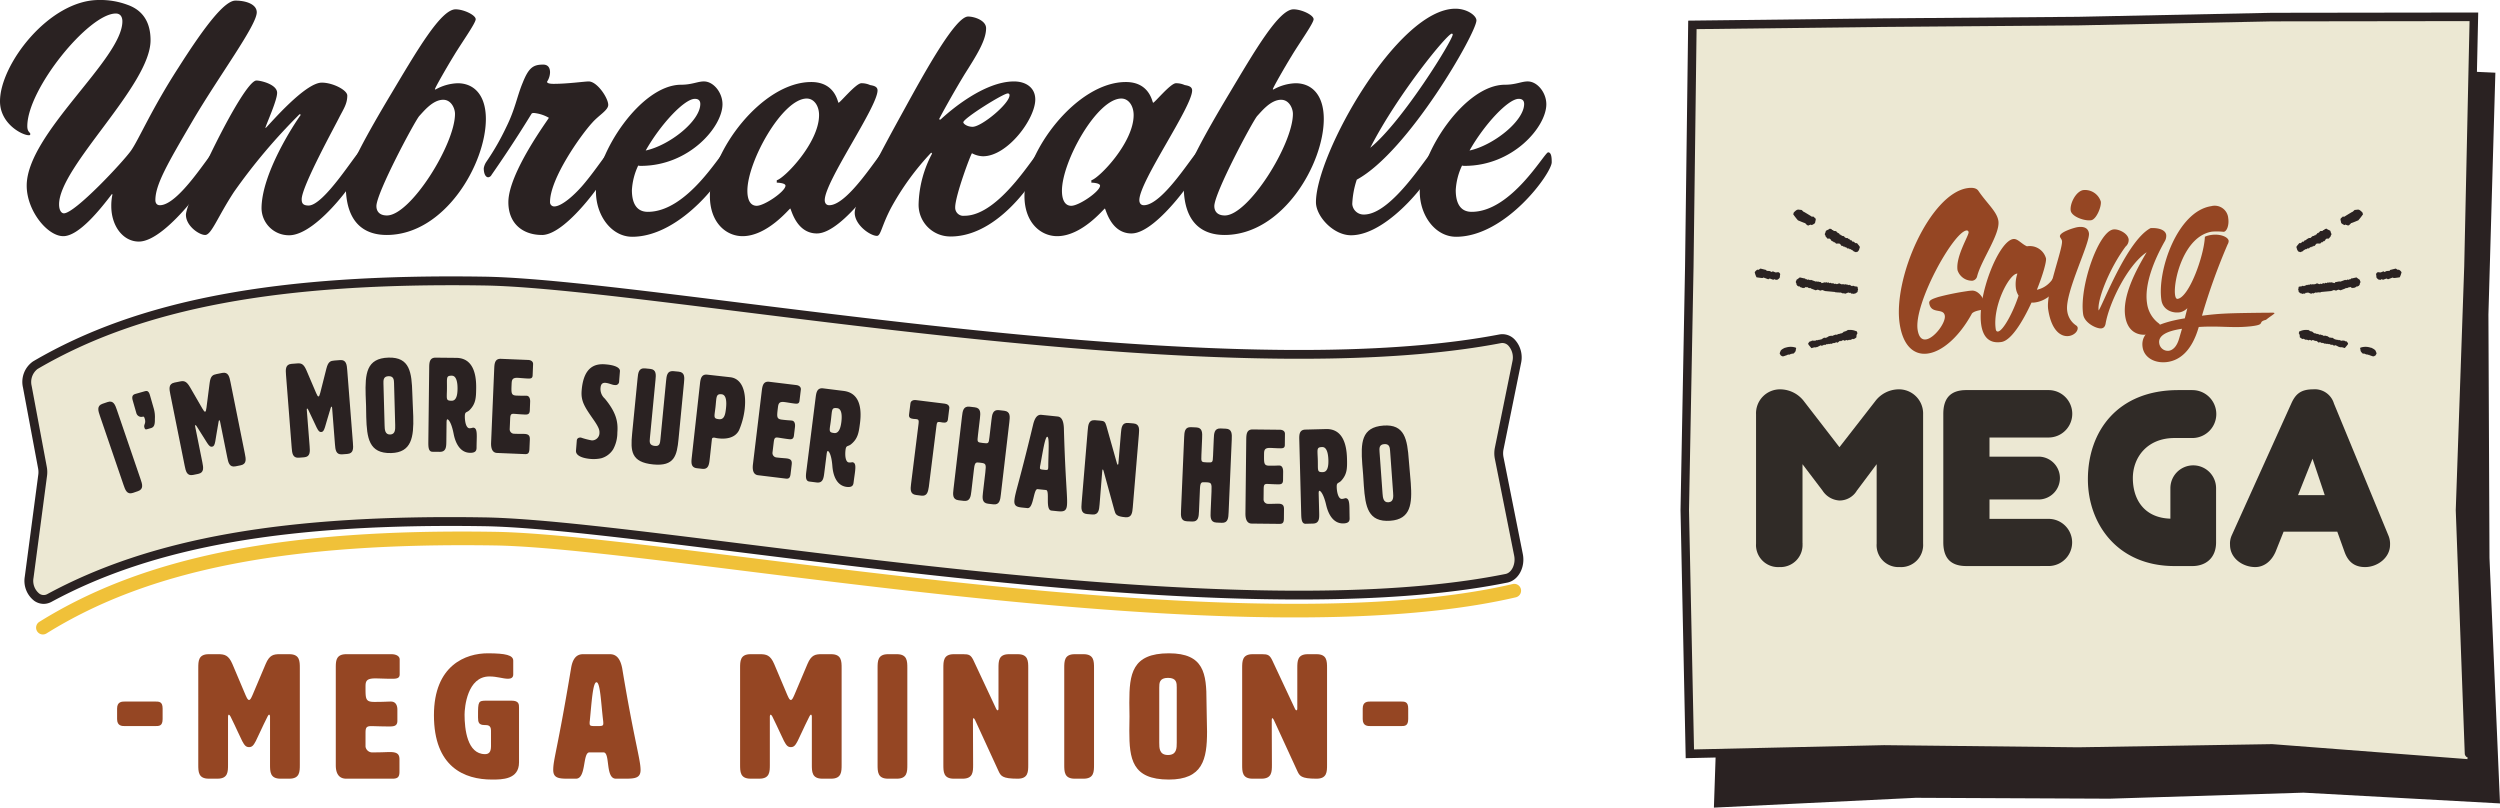 <svg xmlns="http://www.w3.org/2000/svg" xmlns:xlink="http://www.w3.org/1999/xlink" width="616.249" height="199.082"><defs><clipPath id="clip-path"><rect id="長方形_40" data-name="長方形 40" width="202.001" height="195.999" transform="translate(0 0.001)" fill="none"/></clipPath><clipPath id="clip-path-2"><rect id="長方形_41" data-name="長方形 41" width="382.496" height="192.162" transform="translate(0 0.001)" fill="none"/></clipPath></defs><g id="グループ_230" data-name="グループ 230" transform="translate(-1833.752 -558.919)"><g id="ベクトルスマートオブジェクト" transform="translate(2248 562)"><path id="パス_10697" data-name="パス 10697" d="M9.873,14.2l2.269,60.226-1.828,60.023L8.227,196l49.737-2.422,47.8.215,47.8-1.483L202,194.961l-2.59-60.5-.262-60.043,1.712-59.58-47.272-2.166L105.761,14.5,57.932,12.528Z" fill="#2a2222"/><path id="パス_10698" data-name="パス 10698" d="M145.822,1.125,98,2.116,50.191,2.5,2.926,3.049l-.76,59.577L1.047,122.649l1.258,60.082,47.89-1.077,47.817.525,47.846-.777,47.768,3.672.733-2.409-2.218-60.025,2.083-60.006,1.339-61.575Z" fill="#ece8d3"/><g id="グループ_114" data-name="グループ 114"><g id="グループ_113" data-name="グループ 113" clip-path="url(#clip-path)"><path id="パス_10699" data-name="パス 10699" d="M193.624,186.13l-.081,0-47.765-3.672-47.746.782-47.849-.527-48.906,1.1L0,122.673,1.116,62.608l.778-60.6,48.285-.565L97.991,1.06,145.8.072,196.632,0l-1.359,62.655-2.088,60.023,2.22,59.949a1.049,1.049,0,0,1-1.006,1.094,1.1,1.1,0,0,1-1.084-1.015l-2.22-60.028L193.183,62.6l1.312-60.478-48.675.067-47.8.988L50.2,3.556,3.959,4.1,3.211,62.64,2.092,122.67l1.236,58.983L50.172,180.6l47.853.527,47.817-.78,47.863,3.674a1.057,1.057,0,0,1-.081,2.11" fill="#2a2222"/><path id="パス_10700" data-name="パス 10700" d="M34.786,118.008l-4.447-5.863v18.773a5.716,5.716,0,0,1-5.934,6.051,5.711,5.711,0,0,1-6.057-6.051V99.047a6.178,6.178,0,0,1,6.3-6.425,7.707,7.707,0,0,1,6,3.055l8.527,11.04,8.59-11.04A7.588,7.588,0,0,1,53.7,92.622a6.226,6.226,0,0,1,6.366,6.425v31.871a5.711,5.711,0,0,1-6.057,6.051,5.647,5.647,0,0,1-5.931-6.051V112.145l-4.388,5.863a5.254,5.254,0,0,1-4.511,2.555,5.6,5.6,0,0,1-4.388-2.555" fill="#302b27"/><path id="パス_10701" data-name="パス 10701" d="M34.786,118.008l-4.447-5.863v18.773a5.716,5.716,0,0,1-5.934,6.051,5.711,5.711,0,0,1-6.057-6.051V99.047a6.178,6.178,0,0,1,6.3-6.425,7.707,7.707,0,0,1,6,3.055l8.527,11.04,8.59-11.04A7.588,7.588,0,0,1,53.7,92.622a6.226,6.226,0,0,1,6.366,6.425v31.871a5.711,5.711,0,0,1-6.057,6.051,5.647,5.647,0,0,1-5.931-6.051V112.145l-4.388,5.863a5.254,5.254,0,0,1-4.511,2.555A5.6,5.6,0,0,1,34.786,118.008Z" fill="none" stroke="#ece8d3" stroke-miterlimit="10" stroke-width="0.537"/><path id="パス_10702" data-name="パス 10702" d="M70.438,136.719c-3.954,0-5.931-2.06-5.931-6.113V98.921c0-4.053,1.977-6.113,5.931-6.113H90.83a6.114,6.114,0,0,1,0,12.226h-14.4v4.177H88.419a5.553,5.553,0,0,1,0,11.1H76.431v4.241h14.4a6.082,6.082,0,0,1,0,12.162Z" fill="#302b27"/><path id="パス_10703" data-name="パス 10703" d="M70.438,136.719c-3.954,0-5.931-2.06-5.931-6.113V98.921c0-4.053,1.977-6.113,5.931-6.113H90.83a6.114,6.114,0,0,1,0,12.226h-14.4v4.177H88.419a5.553,5.553,0,0,1,0,11.1H76.431v4.241h14.4a6.082,6.082,0,0,1,0,12.162Z" fill="none" stroke="#ece8d3" stroke-miterlimit="10" stroke-width="0.537"/><path id="パス_10704" data-name="パス 10704" d="M132.284,130.608c0,3.991-2.657,6.113-6.12,6.113H121.78c-14.4,0-21.631-10.728-21.631-21.645,0-12.038,7.479-22.267,22.556-22.267h3.459a6.175,6.175,0,0,1,0,12.35H121.78c-6.675,0-10.013,4.739-10.013,9.6,0,5.053,2.6,9.419,8.716,9.731V117.26a5.9,5.9,0,1,1,11.8,0Z" fill="#302b27"/><path id="パス_10705" data-name="パス 10705" d="M132.284,130.608c0,3.991-2.657,6.113-6.12,6.113H121.78c-14.4,0-21.631-10.728-21.631-21.645,0-12.038,7.479-22.267,22.556-22.267h3.459a6.175,6.175,0,0,1,0,12.35H121.78c-6.675,0-10.013,4.739-10.013,9.6,0,5.053,2.6,9.419,8.716,9.731V117.26a5.9,5.9,0,1,1,11.8,0Z" fill="none" stroke="#ece8d3" stroke-miterlimit="10" stroke-width="0.537"/><path id="パス_10706" data-name="パス 10706" d="M161.7,128.239H148.842l-1.916,4.8c-1.173,2.684-3.213,3.932-5.252,3.932-3.213,0-6.488-2.246-6.488-5.739a5.166,5.166,0,0,1,.432-2.431l14.708-32.562c.989-2.181,2.286-3.617,5.561-3.617a5.192,5.192,0,0,1,5.436,3.679l13.413,32.5a5.515,5.515,0,0,1,.429,2.431c0,3.305-3.211,5.739-6.424,5.739-2.657,0-4.388-1.312-5.316-3.932Zm-9.084-9.545h5.809l-2.659-7.921Z" fill="#302b27"/><path id="パス_10707" data-name="パス 10707" d="M161.7,128.239H148.842l-1.916,4.8c-1.173,2.684-3.213,3.932-5.252,3.932-3.213,0-6.488-2.246-6.488-5.739a5.166,5.166,0,0,1,.432-2.431l14.708-32.562c.989-2.181,2.286-3.617,5.561-3.617a5.192,5.192,0,0,1,5.436,3.679l13.413,32.5a5.515,5.515,0,0,1,.429,2.431c0,3.305-3.211,5.739-6.424,5.739-2.657,0-4.388-1.312-5.316-3.932Zm-9.084-9.545h5.809l-2.659-7.921Z" fill="none" stroke="#ece8d3" stroke-miterlimit="10" stroke-width="0.537"/><path id="パス_10708" data-name="パス 10708" d="M43.3,78.561a3.627,3.627,0,0,0-1.867-.3l-.078,0-.02-.05-.679.409-.034-.092-.339.2-.027-.079c-.02.02-.039.045-.056.064a1.085,1.085,0,0,1-.513.376l-.088.02-.027-.064-.346.208-.032-.1L39,79.286l-.078-.072-.432.265-.042-.1-.081.052-.105-.057-.28.176-.032-.106-.5.3-.039-.1-.179.111-.042-.124c-.145.05-.459.163-.459.163l-.027-.079-.765.47-.032-.1-.287.181-.162-.149-.876.535-.044-.092-.262.161-.034-.1-.206.129-.069-.084-.285.171-.029-.119-.579.238-.15-.129-.093.054-.123.084-.037-.109-.093.064-.091-.072-.439.267L32,81.009a1.18,1.18,0,0,0-.41.389c-.044.062-.091.121-.137.176l.088.235-.037.02.763.909.783-.225.025.067.1-.064.086.069c.042-.027.235-.141.235-.141l.069.089,1.016-.51.152.146.206-.126.039.094.422-.258.039.1.172-.106.034.1.422-.26.037.1.182-.111.029.1c.044-.03.253-.149.253-.149l.032.094.152-.094.049.094.258-.161.042.119.633-.265.027.079.172-.1.032.092.419-.253.037.1.123-.077s.125.1.155.131l.552-.461.078.089.186-.124.034.111.444-.27.022.1.194-.116.277.188.385-.235.042.094c.02-.012.13-.069.13-.069s.12.106.152.139l.289-.183.042.1.258-.154.039.111.711-.312.047.114a1.71,1.71,0,0,0,.8-.505,1.236,1.236,0,0,1,.243-.956l-.194-.517Z" fill="#2a2222" fill-rule="evenodd"/><path id="パス_10709" data-name="パス 10709" d="M28.364,82.6a3.885,3.885,0,0,0-2.441.015l-.047.02-.047-.025c-.1.037-1.15.478-1.195.919a1.114,1.114,0,0,0-.147.391c-.015.054-.022.109-.044.176l.329.517.11,0a.547.547,0,0,0,.132.094c.2.111.4.037.665-.057.088-.032.179-.067.28-.1l.081-.025.027.042.221-.215.056.084.083-.079.1.042.125-.126.186.1.186-.171.056.074.123-.119.074.064.186-.168.128.077.029-.017c.069-.057.115-.054.223-.022.522-.5.535-.617.569-.864a2.689,2.689,0,0,1,.1-.51.515.515,0,0,0-.152-.116" fill="#2a2222" fill-rule="evenodd"/><path id="パス_10710" data-name="パス 10710" d="M43.624,67.636l-.059-.03a.972.972,0,0,0-.37-.077,1.975,1.975,0,0,1-.312-.047c-.029-.017-.206-.111-.255-.141l-.184.121-.155-.134-.147.1-.093-.05-.159-.173-.105.025-.226-.131-.174.119-.184-.146c-.056-.02-.071,0-.076,0l-.061.057-.105-.03a.559.559,0,0,1-.142-.136l-.312.084-.027-.062-.123.087-.164-.129-.164.109-.167-.129-.15.1-.591-.267-.581.218-.267-.116-.052-.03c-.034.025-.159.109-.159.109l-.532-.24-.164.119-.415-.21c-.039.025-.164.124-.164.124l-.351-.213-.132.069-.042.012-.115,0-.228-.131-.211.141-.059-.114-.307.072-.535.146-.25-.28-.169,0-.346-.057-.15-.106-.167.119-.164-.136-.081.057-.118.025-1.224-.446-.115.077-.118.012-.351-.178-.123.084h-.1l-.343-.173-.076.074-.13-.109-.054-.121-.262-.015L29.4,65.3c-.235.191-.525.4-.824.6l0,.089-.179.446.2.448-.066.04.26.431a.5.5,0,0,1,.123.052l.194.116.118.015.189-.017.086.2.265.012a2.323,2.323,0,0,1,.211.193l.088-.059.128,0,.105.082.029-.025.1-.072.1.054.383-.267.167.134.132-.094.108.04.152.168.1-.025a.787.787,0,0,1,.125.054c.078.042.1.05.253,0l.093-.035.074.166.022-.015,1.2.451.179-.072.329-.087a3.171,3.171,0,0,1,.483.193l.128.057.037-.035.469-.126.67.25,2.517.235.061.106.172-.03.052-.015.081.025.1.082.211-.146.054.129-.088.025.339-.089.147.114.1-.069.1-.01c.2.087.407.171.608.26l.167-.114.307.171.866-.342.047.094a.362.362,0,0,0,.319-.007l.071-.025.049.062a.635.635,0,0,0,.164.151.493.493,0,0,0,.277.032,2.213,2.213,0,0,1,.226,0l.034,0,.125.1.289-.2.042.092.569-.4.034-.361.105-.176-.135-.582.064-.042-.054-.116Z" fill="#2a2222" fill-rule="evenodd"/><path id="パス_10711" data-name="パス 10711" d="M37.74,53.843l-.1-.181-.26-.057s-.044-.094-.054-.111l0,0-.135-.057-.047-.087-.071.025-.245-.114a2.456,2.456,0,0,1-.591.344,2.292,2.292,0,0,0-.417.233,2.891,2.891,0,0,1-.282.8l.218.411L35.7,55.1l.527.644.508-.007.059.007.059.109.01-.007.135.074.179.332.137.054.056.106.184-.035s.194.208.27.295l.211-.04.307.347a5.709,5.709,0,0,1,.836-.012l.029.015a.958.958,0,0,1,.312.317,1.23,1.23,0,0,0,.24.27l.145-.047.071-.012s.081.144.1.183l.334,0s.078.146.1.176l.312-.012.27.295.478.02.091.166.039.007.294,0,.091.166.13-.022.108.054c.029.05.056.1.086.151l.076-.054.1.166,0,0,.142.069.037.072.071-.017.427.168.071-.042a.347.347,0,0,1,.275-.052,1.373,1.373,0,0,0,.491-.81,4,4,0,0,1,.123-.384,3.594,3.594,0,0,0-.429-.594c-.1-.119-.2-.238-.3-.384a.478.478,0,0,1-.41-.01.8.8,0,0,1-.194-.161,1,1,0,0,0-.245-.2l-.034.022-.174.035s-.248-.3-.316-.391l-.174.035-.086-.062a.569.569,0,0,1-.034-.067l-.145-.054-.1-.2-.179.035-.26-.24-.086.025-.368-.015-.11-.208-.081.064-.1-.186,0,0-.132-.052-.054-.1a2.067,2.067,0,0,0-.277-.01h-.061l-.091-.163-.189.037-.228-.258-.044.047-.13-.094-.152-.287-.206.04-.078-.154-.123-.02-.282-.349Z" fill="#2a2222" fill-rule="evenodd"/><path id="パス_10712" data-name="パス 10712" d="M24.251,64.061a.654.654,0,0,0-.419-.022,1.905,1.905,0,0,1-.454.02l-.64-.265-.25.176-.056-.027c-.157-.079-.321-.151-.483-.22l-.741-.054-.086-.2-1.386-.342a.479.479,0,0,0-.218.119.988.988,0,0,1-.348.188l-.083.022-.047-.1a1.579,1.579,0,0,0-.748.676,5.113,5.113,0,0,0,.444,1.243s1.065.163,1.3.168c.081,0,.164,0,.243,0l.029-.042.052-.037.123-.027,1.158.431a1.43,1.43,0,0,1,.368-.193l.866.317.017-.035.326-.119.329.2c0-.01.029-.022.069-.042a.34.34,0,0,1,.272-.025c.594-.4.6-.532.608-.8a2.362,2.362,0,0,1,.083-.569.906.906,0,0,0-.326-.436" fill="#2a2222" fill-rule="evenodd"/><path id="パス_10713" data-name="パス 10713" d="M29.858,48.673c-.272-.025-.537-.052-.8-.087L29,48.579l-.012-.025-.056.047c-.3-.007-.7.386-.937.619l-.081.077a1.884,1.884,0,0,1-.14.431,16.246,16.246,0,0,0,1.214,1.552l.022-.025s1.462.629,1.653.646l.064.007.029.062c.017.025.137.141.218.218s.157.158.213.218a.583.583,0,0,1,.186.072,1.05,1.05,0,0,1,.093.057.871.871,0,0,0,.093-.05.769.769,0,0,1,.221-.1l.083-.022.025.05.155-.126.105.01.169.111a2.419,2.419,0,0,0,.834-.508l.132-.614.066-.238c-.015-.042-.027-.077-.039-.116a.821.821,0,0,0-.174-.349l-.027.025-.145-.059-.113-.21-.581-.037-.032-.062c-.078-.059-1.467-.909-1.859-1.122l-.01,0-.022.025Z" fill="#2a2222" fill-rule="evenodd"/><path id="パス_10714" data-name="パス 10714" d="M152.715,78.561a3.627,3.627,0,0,1,1.867-.3l.078,0,.02-.05.679.409.034-.092.339.2.027-.079c.02.02.039.045.056.064a1.085,1.085,0,0,0,.513.376l.088.02.027-.064.346.208.032-.1.194.121.078-.072.432.265.042-.1.081.052.105-.057.28.176.032-.106.5.3.039-.1.179.111.042-.124c.145.05.459.163.459.163l.027-.079.765.47.032-.1.287.181.162-.149.876.535.044-.092.262.161.034-.1.206.129.069-.084.285.171.029-.119.579.238.15-.129.093.054.123.084.037-.109.093.064.091-.072.439.267.047-.119a1.18,1.18,0,0,1,.41.389c.044.062.091.121.137.176l-.088.235.037.02-.763.909-.783-.225-.025.067-.1-.064-.086.069c-.042-.027-.235-.141-.235-.141l-.069.089-1.016-.51-.152.146-.206-.126-.039.094-.422-.258-.039.1-.172-.106-.034.1-.422-.26-.037.1-.182-.111-.029.1c-.044-.03-.253-.149-.253-.149l-.032.094-.152-.094-.049.094-.258-.161-.042.119-.633-.265-.027.079-.172-.1-.032.092-.419-.253-.037.1-.123-.077s-.125.1-.155.131l-.552-.461-.078.089-.186-.124-.034.111-.444-.27-.022.1-.194-.116-.277.188-.385-.235-.042.094c-.02-.012-.13-.069-.13-.069s-.12.106-.152.139l-.289-.183-.042.1-.258-.154-.039.111-.711-.312-.047.114a1.71,1.71,0,0,1-.8-.505,1.236,1.236,0,0,0-.243-.956l.194-.517Z" fill="#2a2222" fill-rule="evenodd"/><path id="パス_10715" data-name="パス 10715" d="M167.656,82.6a3.877,3.877,0,0,1,2.438.015l.049.02.047-.025c.1.037,1.148.478,1.192.919a1.136,1.136,0,0,1,.15.391c.012.054.022.109.042.176l-.329.517-.11,0a.536.536,0,0,1-.13.094c-.206.111-.407.037-.665-.057-.088-.032-.182-.067-.282-.1l-.081-.025-.025.042-.223-.215-.054.084-.083-.079-.1.042-.125-.126-.186.1L169,84.2l-.056.074-.125-.119-.074.064-.184-.168-.128.077-.032-.017c-.069-.057-.115-.054-.221-.022-.522-.5-.537-.617-.569-.864a2.548,2.548,0,0,0-.105-.51.564.564,0,0,1,.155-.116" fill="#2a2222" fill-rule="evenodd"/><path id="パス_10716" data-name="パス 10716" d="M152.394,67.636l.059-.03a.972.972,0,0,1,.37-.077,1.976,1.976,0,0,0,.312-.047c.029-.017.206-.111.255-.141l.184.121.155-.134.147.1.093-.05.159-.173.105.025.226-.131.174.119.184-.146c.056-.02.071,0,.076,0l.061.057.105-.03a.559.559,0,0,0,.142-.136l.312.084.027-.062.123.087.164-.129.164.109.167-.129.15.1.591-.267.581.218.267-.116.052-.03c.034.025.159.109.159.109l.532-.24.164.119.415-.21c.039.025.164.124.164.124l.351-.213.132.069.042.012.115,0,.228-.131.211.141.059-.114.307.072.535.146.25-.28.169,0,.346-.057.15-.106.167.119.164-.136.081.057.118.025,1.224-.446.115.077.118.012.351-.178.123.084h.1l.343-.173.076.074.13-.109.054-.121.262-.015,1.067-.24c.235.191.525.4.824.6l0,.089.179.446-.2.448.066.04-.26.431a.5.5,0,0,0-.123.052l-.194.116-.118.015-.189-.017-.086.2-.265.012a2.32,2.32,0,0,0-.211.193l-.088-.059-.128,0-.105.082-.029-.025-.1-.072-.1.054-.383-.267-.167.134-.132-.094-.108.04-.152.168-.1-.025a.787.787,0,0,0-.125.054c-.078.042-.1.05-.253,0l-.093-.035-.074.166-.022-.015-1.2.451-.179-.072-.329-.087a3.171,3.171,0,0,0-.483.193l-.128.057-.037-.035-.469-.126-.67.25-2.517.235L157.81,69l-.172-.03-.052-.015-.081.025-.1.082-.211-.146-.054.129.088.025-.339-.089-.147.114-.1-.069-.1-.01c-.2.087-.407.171-.608.26l-.167-.114-.307.171-.866-.342-.047.094a.362.362,0,0,1-.319-.007l-.071-.025-.049.062a.635.635,0,0,1-.164.151.493.493,0,0,1-.277.032,2.213,2.213,0,0,0-.226,0l-.034,0-.125.1-.289-.2-.042.092-.569-.4-.034-.361-.105-.176.135-.582-.064-.042.054-.116Z" fill="#2a2222" fill-rule="evenodd"/><path id="パス_10717" data-name="パス 10717" d="M158.279,53.843l.1-.181.26-.057s.044-.094.054-.111l0,0,.135-.057.047-.087.071.025.245-.114a2.456,2.456,0,0,0,.591.344,2.291,2.291,0,0,1,.417.233,2.891,2.891,0,0,0,.282.8l-.218.411.056.042-.527.644-.508-.007-.059.007-.059.109-.01-.007-.135.074-.179.332-.137.054-.056.106-.184-.035s-.194.208-.27.295l-.211-.04-.307.347a5.709,5.709,0,0,0-.836-.012l-.029.015a.958.958,0,0,0-.312.317,1.23,1.23,0,0,1-.24.27l-.145-.047-.071-.012s-.081.144-.1.183l-.334,0s-.079.146-.1.176l-.312-.012-.27.295-.478.02-.091.166-.039.007-.294,0-.091.166-.13-.022-.108.054c-.029.05-.056.1-.086.151l-.076-.054-.1.166,0,0-.142.069-.037.072-.071-.017-.427.168-.071-.042a.347.347,0,0,0-.275-.052,1.373,1.373,0,0,1-.491-.81,4,4,0,0,0-.123-.384,3.594,3.594,0,0,1,.429-.594c.1-.119.2-.238.3-.384a.478.478,0,0,0,.41-.01.8.8,0,0,0,.194-.161,1,1,0,0,1,.245-.2l.034.022.174.035s.248-.3.316-.391l.174.035.086-.062a.568.568,0,0,0,.034-.067l.145-.054.1-.2.179.035.26-.24.086.025.368-.015.11-.208.081.064.1-.186,0,0,.132-.052.054-.1a2.067,2.067,0,0,1,.277-.01h.061l.091-.163.189.037.228-.258.044.047.13-.094.152-.287.206.04.078-.154.123-.02.282-.349Z" fill="#2a2222" fill-rule="evenodd"/><path id="パス_10718" data-name="パス 10718" d="M171.768,64.061a.654.654,0,0,1,.419-.022,1.905,1.905,0,0,0,.454.02l.64-.265.25.176.056-.027c.159-.079.321-.151.483-.22l.741-.054.086-.2,1.386-.342a.479.479,0,0,1,.218.119.988.988,0,0,0,.348.188l.083.022.047-.1a1.579,1.579,0,0,1,.748.676,5.113,5.113,0,0,1-.444,1.243s-1.065.163-1.3.168c-.081,0-.162,0-.243,0l-.029-.042-.051-.037-.123-.027-1.158.431a1.389,1.389,0,0,0-.368-.193l-.866.317-.017-.035-.326-.119-.329.2c0-.01-.029-.022-.069-.042a.34.34,0,0,0-.272-.025c-.594-.4-.6-.532-.608-.8a2.363,2.363,0,0,0-.083-.569.906.906,0,0,1,.326-.436" fill="#2a2222" fill-rule="evenodd"/><path id="パス_10719" data-name="パス 10719" d="M166.16,48.673c.272-.025.537-.052.8-.087l.054-.007.012-.025.056.047c.3-.007.7.386.937.619l.081.077a1.884,1.884,0,0,0,.14.431,16.25,16.25,0,0,1-1.214,1.552l-.022-.025s-1.462.629-1.653.646l-.064.007-.029.062c-.017.025-.137.141-.218.218s-.157.158-.213.218a.583.583,0,0,0-.186.072,1.051,1.051,0,0,0-.093.057.87.87,0,0,1-.093-.05.769.769,0,0,0-.221-.1l-.083-.022-.025.05-.155-.126-.105.01-.169.111a2.419,2.419,0,0,1-.834-.508l-.132-.614-.066-.238c.015-.042.027-.077.039-.116a.821.821,0,0,1,.174-.349l.027.025.145-.059.113-.21.581-.037.032-.062c.078-.059,1.467-.909,1.859-1.122l.01,0,.022.025Z" fill="#2a2222" fill-rule="evenodd"/><path id="パス_10720" data-name="パス 10720" d="M71.775,68.553c1.639-.1,3.01,1.85,3.228,3.3.11.723-.091,1.344-.706,1.439-2.387.369-2.529,1.03-2.529,1.03-3.142,5.707-7.249,9.2-10.732,9.731-3.339.515-6.167-1.708-7.011-7.294C52.316,65.438,61.532,44.709,70.689,43.3c.908-.139,2.171-.186,2.738.666,2.193,3.211,4.577,5.105,4.926,7.416.483,3.182-4.165,9.557-5.22,13.566a1.42,1.42,0,0,1-1.187,1.169,3.737,3.737,0,0,1-3.662-2.59c-.51-3.372,2.846-8.616,2.728-9.386a.46.46,0,0,0-.552-.409c-3.289.508-12.984,18.06-12.015,24.463.292,1.929,1.114,2.535,2.068,2.389,2.1-.324,4.889-4.15,4.634-5.836-.307-2.023-3.407-.262-3.837-3.1-.105-.721.768-1.052,2.257-1.53a64.048,64.048,0,0,1,7.055-1.431,9.834,9.834,0,0,1,1.155-.126" fill="#954623"/><path id="パス_10721" data-name="パス 10721" d="M85.4,57.634a4.134,4.134,0,0,1,4.69,2.974c.132.869-.79,4.11-2.245,7.735l.1-.015a6.256,6.256,0,0,0,4.106-3.192c1.173-1.9,2.892-4.439,3.341-5.346.113-.213.191-.319.334-.342.432-.067.859.8.859.8-.65,1.533-1.754,3.917-2.836,6.106-1.538,3.093-3.969,4.746-6.167,5.086a3.808,3.808,0,0,1-1.062.064c-2.205,4.774-5.026,9.344-7.413,9.713-3.054.47-4.541-1.317-4.98-4.207C73.051,69.882,78.379,56.4,82,55.841c1.1-.168,2.036,1.213,3.4,1.793M83.329,69.778a4.539,4.539,0,0,1-.657-1.77,8.028,8.028,0,0,1,.373-3.657l-.14.02c-2.051.317-6.037,8.176-5.2,13.714.066.431.285.592.574.55,1.288-.2,3.795-4.92,5.053-8.857" fill="#954623"/><path id="パス_10722" data-name="パス 10722" d="M94.032,56.306c-.066-.433-.459-.765-.51-1.1-.162-1.057,3.532-2.169,4.339-2.293,1.383-.213,2.6.089,2.814,1.491.356,2.357-6.017,14.764-5.355,19.149a5.038,5.038,0,0,0,2.208,3.6.852.852,0,0,1,.363.485c.137.911-.836,1.9-2.124,2.1-1.813.277-4.31-1.06-5.137-6.547-.628-4.14,3.677-15.052,3.4-16.881M99.31,43.77A4.088,4.088,0,0,1,103.6,46.6c.189,1.258-1.092,4.407-2.379,4.605-1.621.25-4.818-.881-5.043-2.377-.255-1.684,1.278-4.774,3.137-5.061" fill="#954623"/><path id="パス_10723" data-name="パス 10723" d="M118.2,77.068c.142.966-1.3,2.025-3.066,2.3-2.245.347-4.921-.572-5.514-4.472-.756-5.006,2.635-11.345,5.276-15.789-4.7,3.137-9.272,12.563-10.119,17.617-.137.713-.476,1.057-1,1.139-1.094.171-4.192-1.27-4.523-3.439-1-6.643,3.707-20.372,7.425-20.944,1.195-.186,3.552.876,3.783,2.417a2.124,2.124,0,0,1-.751,1.8c-4.092,5.551-7.038,13.2-6.65,15.75.913-1.072,6.918-17.176,12.795-20.293,1.737-.121,3.66.322,3.866,1.671a2.666,2.666,0,0,1-.427,1.691c-2.5,4.427-5.009,10.473-4.3,15.143a7.349,7.349,0,0,0,2.843,4.935.829.829,0,0,1,.366.483" fill="#954623"/><path id="パス_10724" data-name="パス 10724" d="M124.94,72.878a3.683,3.683,0,0,1-1.8,1.015c-2.1.324-4.258-.723-4.6-2.984-1.089-7.222,3.915-21.885,12.263-23.17a3.35,3.35,0,0,1,4.212,3c.24,1.587-.3,3.2-1.106,3.325a15.987,15.987,0,0,0-2.89-.047c-6.964,1.072-9.626,12.219-9.108,15.638.093.624.3.988.63.936,2.863-.441,6.532-10.709,6.714-15.321a6.028,6.028,0,0,1,1.545-.431c2.149-.332,4.165.438,4.32,1.451a1.717,1.717,0,0,1-.26.874,152.05,152.05,0,0,0-6.324,17.58c4.452-.589,6.888-.619,14.291-.725L145.17,74c.873-.037,1.222.007,1.239.106.029.188-.878.673-2.095,1.649-2.117.522-.182,1.065-2.9,1.483-.38.059-.856.131-1.44.171-4.089.384-7.251-.215-12.231.111-1.729,6.029-4.769,8.173-7.631,8.614-3,.463-5.8-.928-6.211-3.625-.6-3.952,3.628-6.029,10.4-7.118Zm-1.33,5.081-.189.03c-3.483.535-5.711,1.619-5.419,3.543a2.145,2.145,0,0,0,2.377,1.852c.949-.146,1.948-.99,2.524-3Z" fill="#954623"/></g></g></g><g id="ベクトルスマートオブジェクト-2" data-name="ベクトルスマートオブジェクト" transform="translate(1833.752 558.918)"><g id="グループ_116" data-name="グループ 116"><g id="グループ_115" data-name="グループ 115" clip-path="url(#clip-path-2)"><path id="パス_10725" data-name="パス 10725" d="M30.851,178.98c-.777,0-1.986,0-1.986-1.729v-2.594c0-1.727,1.209-1.727,1.986-1.727h7.376c.993,0,1.858,0,1.858,1.727v2.594c0,1.729-.865,1.729-1.858,1.729Z" fill="#954623"/><path id="パス_10726" data-name="パス 10726" d="M65.486,163.679c.95-2.247,1.943-2.421,3.5-2.421h2.327c2.594,0,2.594,1.729,2.594,3.459v23.772c0,1.729,0,3.459-2.594,3.459H69.154c-2.592,0-2.592-1.729-2.592-3.459V176.6c0-.258-.084-.431-.216-.431s-.26.173-.385.431c-3.063,6.1-3.154,7.565-4.573,7.565s-1.553-1.469-4.577-7.565c-.128-.258-.3-.431-.385-.431-.134,0-.219.173-.219.431v11.886c0,1.729,0,3.459-2.587,3.459H51.462c-2.587,0-2.587-1.729-2.587-3.459V164.717c0-1.729,0-3.459,2.587-3.459h2.286c1.6,0,2.594.217,3.537,2.421l3.238,7.652c.348.776.558,1.209.865,1.209s.517-.433.861-1.209Z" fill="#954623"/><path id="パス_10727" data-name="パス 10727" d="M90.1,184.038a1.672,1.672,0,0,0,1.811,1.426c2.462,0,3.279-.084,4.188-.084,1.811,0,2.371.518,2.371,1.814v3.025c0,1.3-.428,1.729-1.722,1.729H85.358c-2.587,0-2.587-2.592-2.587-3.456V164.717c0-1.729,0-3.456,2.587-3.456H96.494c1.075,0,2.027.431,2.027,1.3v3.673c0,1.038-.868,1.081-1.945,1.081-1.683,0-3.02-.087-4.1-.087-2.375,0-2.375.865-2.375,2.247,0,2.811,0,3.545,2.159,3.545,2.671,0,3.106-.087,4.1-.087,1.51,0,1.594,1.513,1.594,1.987v2.767c0,1.3-.9,1.383-1.984,1.383-2.2,0-3.58-.084-4.482-.084-1.385,0-1.385.6-1.385,2.03Z" fill="#954623"/><path id="パス_10728" data-name="パス 10728" d="M121.028,180.105c0-1.341-.777-1.383-1.594-1.383-1.426,0-1.6-.691-1.6-1.859v-.433c0-3.5.043-3.716,2.077-3.716h6.165c1.861,0,1.861.908,1.861,1.729v13.485c0,4.234-4.188,4.234-6.648,4.234-6.859,0-14.325-3.11-14.325-15.863,0-12.4,7.941-15.258,13.247-15.258,4.486,0,6.3.477,6.3,1.816v3.415c0,.778-.56,1.038-1.253,1.038-1.335,0-2.676-.564-4.621-.564-5.475,0-6.124,7.652-6.124,9.424,0,3.543.649,9.726,5.047,9.726.868,0,1.469-.433,1.469-1.946Z" fill="#954623"/><path id="パス_10729" data-name="パス 10729" d="M157.9,189.787c0,1.987-1.335,2.16-3.8,2.16H151.82c-2.671,0-1.337-6.484-3.063-6.484H145.3c-1.729,0-.736,6.484-3.323,6.484h-2.027c-2.243,0-3.58-.173-3.58-2.16,0-2.594,1.036-4.885,4.4-25.07.348-2.163,1.209-3.459,2.936-3.459h6.643c1.726,0,2.594,1.3,3.02,3.459,2.936,17.722,4.53,22.476,4.53,25.07m-12.555-11.5c0,.691.307.691,1.685.691,1.335,0,1.683,0,1.683-.65a4.734,4.734,0,0,0-.041-.691c-.517-4.234-.692-9.463-1.642-9.463-.909,0-1.209,5.186-1.637,9.463a3.41,3.41,0,0,0-.048.65" fill="#954623"/><path id="パス_10730" data-name="パス 10730" d="M199.039,163.679c.95-2.247,1.943-2.421,3.5-2.421h2.327c2.594,0,2.594,1.729,2.594,3.459v23.772c0,1.729,0,3.459-2.594,3.459h-2.154c-2.592,0-2.592-1.729-2.592-3.459V176.6c0-.258-.084-.431-.216-.431s-.26.173-.385.431c-3.063,6.1-3.154,7.565-4.573,7.565s-1.553-1.469-4.577-7.565c-.128-.258-.3-.431-.385-.431-.134,0-.219.173-.219.431v11.886c0,1.729,0,3.459-2.587,3.459h-2.159c-2.587,0-2.587-1.729-2.587-3.459V164.717c0-1.729,0-3.459,2.587-3.459H187.3c1.6,0,2.594.217,3.537,2.421l3.238,7.652c.348.776.558,1.209.865,1.209s.517-.433.861-1.209Z" fill="#954623"/><path id="パス_10731" data-name="パス 10731" d="M223.657,188.489c0,1.729,0,3.459-2.587,3.459h-2.159c-2.587,0-2.587-1.729-2.587-3.459V164.717c0-1.732,0-3.459,2.587-3.459h2.159c2.587,0,2.587,1.727,2.587,3.459Z" fill="#954623"/><path id="パス_10732" data-name="パス 10732" d="M245.912,175.091c.132,0,.216-.13.216-.433v-9.94c0-1.729,0-3.459,2.587-3.459h2.159c2.587,0,2.587,1.729,2.587,3.459v23.772c0,1.729,0,3.459-2.587,3.459-3.885,0-4.186-.691-4.787-1.989l-5.741-12.491c-.132-.258-.257-.431-.342-.431-.132,0-.175.173-.175.431l.043,11.021c0,1.729,0,3.459-2.587,3.459h-2.161c-2.587,0-2.587-1.729-2.587-3.459V164.717c0-1.729,0-3.459,2.587-3.459h2.286c1.426,0,1.9.173,2.546,1.513l5.57,11.886c.125.3.26.433.385.433" fill="#954623"/><path id="パス_10733" data-name="パス 10733" d="M269.676,188.489c0,1.729,0,3.459-2.594,3.459H264.93c-2.594,0-2.594-1.729-2.594-3.459V164.717c0-1.732,0-3.459,2.594-3.459h2.152c2.594,0,2.594,1.727,2.594,3.459Z" fill="#954623"/><path id="パス_10734" data-name="パス 10734" d="M278.38,173.1c0-6.958.645-12.059,9.752-12.059,8.67,0,9.271,5.012,9.271,11.886,0,2.594.134,5.142.134,7.435,0,6.828-1.077,11.8-9.406,11.8-9.107,0-9.752-5.1-9.752-12.016,0-1.166.043-2.334.043-3.545s-.043-2.377-.043-3.5m7.376-3.632v13.615c0,1.3,0,3.025,2.159,3.025s2.154-1.727,2.154-3.025V169.472c0-1.081,0-2.377-2.154-2.377s-2.159,1.3-2.159,2.377" fill="#954623"/><path id="パス_10735" data-name="パス 10735" d="M319.568,175.091c.132,0,.216-.13.216-.433v-9.94c0-1.729,0-3.459,2.587-3.459h2.159c2.587,0,2.587,1.729,2.587,3.459v23.772c0,1.729,0,3.459-2.587,3.459-3.885,0-4.186-.691-4.787-1.989L314,177.468c-.132-.258-.257-.431-.342-.431-.132,0-.175.173-.175.431l.043,11.021c0,1.729,0,3.459-2.587,3.459h-2.161c-2.587,0-2.587-1.729-2.587-3.459V164.717c0-1.729,0-3.459,2.587-3.459h2.286c1.426,0,1.9.173,2.546,1.513l5.57,11.886c.125.3.26.433.385.433" fill="#954623"/><path id="パス_10736" data-name="パス 10736" d="M337.887,178.98c-.777,0-1.979,0-1.979-1.729v-2.594c0-1.727,1.2-1.727,1.979-1.727h7.381c.993,0,1.854,0,1.854,1.727v2.594c0,1.729-.861,1.729-1.854,1.729Z" fill="#954623"/><path id="パス_10737" data-name="パス 10737" d="M47.613,29.553c-6.431,10.962-9.312,16-9.312,19.775,0,.739.367,1.259,1.107,1.259,4.735,0,12.5-13.111,13.234-13.111.67,0,.963,1.259.963,2.667S41.332,59.549,34.233,59.549c-3.917,0-6.8-3.851-6.8-8.74a12.694,12.694,0,0,1,.294-2.888l-.15-.075c-2.66,3.484-8.055,10.369-11.979,10.369S6.582,51.92,6.582,45.774c0-12.815,23.584-31.182,23.584-40.513,0-1.038-.446-1.928-1.624-1.928-6.654,0-21.81,18.591-21.81,27.776,0,1.481.736,1.481.736,1.926,0,.3-.216.3-.367.3-1.626,0-7.1-2.815-7.1-8.37C0,15.851,12.129,0,24.4,0a19.1,19.1,0,0,1,7.021,1.186c2.737.963,5.691,3.185,5.691,8.74,0,11.11-22.548,31.18-22.548,40.44,0,1.629.667,2.22,1.184,2.22,2.737,0,14.639-12.737,16.563-15.479s5.024-10.148,11.678-20.441C50.573,6.3,55.379.151,58.039.151c2.587,0,5.252.887,5.252,2.888,0,3.185-9.169,15.477-15.677,26.514" fill="#2a2222"/><path id="パス_10738" data-name="パス 10738" d="M71.268,57.993a6.739,6.739,0,0,1-6.8-6.591c0-8.443,7.761-20.444,9.686-23.108l-.3-.148a142.761,142.761,0,0,0-16.19,19.182c-4.067,6.221-5.548,10.593-7.1,10.593-1.473,0-4.73-2.224-4.73-4.964,0-3.479,14.122-33.108,17.376-33.108,1.107,0,5.1.963,5.1,3.039,0,1.852-2.514,7.332-2.888,8.592l.077.073c1.33-1.332,9.758-11.183,13.826-11.183,2.731,0,6.281,1.85,6.281,3.185,0,2-.884,3.258-1.92,5.259-.961,2-9.319,17.108-9.319,20.293,0,.89.223,1.556,1.7,1.556,3.844,0,11.906-13.257,12.566-13.257s.963,1.259.963,2.519c0,2.147-11.088,18.071-18.337,18.071" fill="#2a2222"/><path id="パス_10739" data-name="パス 10739" d="M95.3,57.918c-5.031,0-10.059-2.519-10.059-12.146,0-3.333,5.475-13.109,11.239-22.739C102.761,12.518,108.676,2.3,112.3,2.3c2,0,4.958,1.408,4.958,2.443,0,.963-3.4,5.7-5.324,8.888-2,3.26-4.735,8.074-4.735,8.37l.15.073a11.875,11.875,0,0,1,5.47-1.554c4.065,0,6.948,2.961,6.948,8.813,0,11.035-10.125,28.588-24.468,28.588m13.969-33.329c-2.587,0-4.8,2.815-5.914,4-1.107,1.259-10.569,18.961-10.569,22.221,0,1.257.74,2.3,2.587,2.3,5.841,0,16.784-17.553,16.784-25.034,0-1.408-.963-3.481-2.888-3.481" fill="#2a2222"/><path id="パス_10740" data-name="パス 10740" d="M133.59,57.92c-4.657,0-8.278-2.74-8.278-8.074,0-7.259,9.982-20.59,9.982-20.811a9.188,9.188,0,0,0-3.7-1.186c-.3,0-.517.073-.59.224C127.382,34,123.754,39.4,121.167,43.107a1.04,1.04,0,0,1-.813.593c-.66,0-1.107-.89-1.107-2.222a4.055,4.055,0,0,1,.663-1.629,61.064,61.064,0,0,0,4.885-8.519c2.214-4.444,2.658-7.629,4.061-10.962,1.48-3.7,2.594-4.444,5.028-4.444,1.109,0,1.7.666,1.7,1.926a4.426,4.426,0,0,1-.74,2.3c0,.3.446.518,1.624.518,3.478,0,7.618-.591,8.652-.591,2.07,0,4.808,4.072,4.808,5.777,0,1.332-2.293,2.516-3.922,4.369-2.81,3.037-10.421,13.775-10.421,19.552a1.026,1.026,0,0,0,1.034,1.113c1.847,0,5.174-2.888,7.691-6,2.808-3.406,5.172-7.111,5.541-7.111.667,0,.961,1.335.961,2.667,0,1.408-10.792,17.48-17.224,17.48" fill="#2a2222"/><path id="パス_10741" data-name="パス 10741" d="M155.835,58.363c-5.019,0-8.936-5.11-8.936-11.183,0-9.406,11.084-26.293,20.995-26.293,2.66,0,4.065-.814,5.618-.814,2.366,0,4.58,2.74,4.58,5.628,0,5.555-8.205,15.185-20.109,15.185a2.03,2.03,0,0,1-.667-.075,16.131,16.131,0,0,0-1.551,6.073c0,3.258,1.186,5.334,3.922,5.334,9.834,0,17.964-14.665,18.85-14.665.813,0,.89,1.332.89,2.443,0,2.665-11.316,18.368-23.591,18.368m15.456-34c-2.587,0-8.426,6.221-12.129,12.739,5.841-1.259,13.459-7.259,13.459-11.48,0-.814-.444-1.259-1.33-1.259" fill="#2a2222"/><path id="パス_10742" data-name="パス 10742" d="M201.38,57.548c-5.174,0-6.358-6.146-6.582-6.146s-5.618,6.812-11.756,6.812c-4.067,0-8.055-3.333-8.055-9.924,0-10.887,12.863-28.07,24.985-28.07,5.992,0,6.509,5.11,6.732,5.11.367,0,4.291-4.814,5.621-4.814a5.121,5.121,0,0,1,2.141.445c.74.148,1.847.3,1.847,1.332,0,4.075-13.013,22.442-13.013,27.035,0,.739.373,1.259,1.114,1.259,4.728,0,12.5-13.111,13.234-13.111.663,0,.959,1.259.959,2.667s-10.795,17.4-17.226,17.4m-2.514-33.254c-5.987,0-14.637,15.479-14.637,22.739,0,2.368.811,3.7,2.291,3.7,1.92,0,7.1-3.554,7.1-4.962,0-.591-1.551-.739-2.148-.739v-.593c1.927-.518,10.426-9.258,10.426-16.072,0-2.3-1.257-4.072-3.031-4.072" fill="#2a2222"/><path id="パス_10743" data-name="パス 10743" d="M234.277,58.29a7.8,7.8,0,0,1-7.839-8.074,27.974,27.974,0,0,1,3.327-12.367l-.223-.221a65.477,65.477,0,0,0-9.909,13.627c-2.364,4.517-2.51,6.888-3.471,6.888-1.626,0-5.475-2.667-5.475-5.7s6.582-15.256,12.056-25.18c5.4-9.851,12.79-23.184,15.894-23.184,1.553,0,4.434.963,4.434,2.888,0,2.964-2.291,6.593-5.247,11.259-2.888,4.741-5.769,10-6.358,11.183l.367.075c2.293-2.149,10.722-9.406,18.116-9.406,2.958,0,5.245,1.554,5.245,4.442,0,4.814-6.871,14-12.863,14a5.99,5.99,0,0,1-2.731-.741c-.223,0-4.145,10.444-4.145,13.333a2.009,2.009,0,0,0,2.291,2.074c8.725,0,17.527-15.7,18.41-15.7.594,0,.963,1.631.963,2.594,0,.666-9.538,18.219-22.844,18.219M248.4,23.035c-1.107,0-10.943,6.148-10.943,7.111,0,.37.961,1.109,2.291,1.109,2.22,0,9.1-5.7,9.1-7.775a.394.394,0,0,0-.444-.445" fill="#2a2222"/><path id="パス_10744" data-name="パス 10744" d="M278.924,57.548c-5.174,0-6.354-6.146-6.577-6.146s-5.618,6.812-11.756,6.812c-4.067,0-8.062-3.333-8.062-9.924,0-10.887,12.869-28.07,24.992-28.07,5.987,0,6.5,5.11,6.727,5.11.371,0,4.288-4.814,5.618-4.814a5.174,5.174,0,0,1,2.148.445c.74.148,1.847.3,1.847,1.332,0,4.075-13.013,22.442-13.013,27.035,0,.739.367,1.259,1.107,1.259,4.735,0,12.5-13.111,13.236-13.111.667,0,.963,1.259.963,2.667s-10.795,17.4-17.231,17.4m-2.51-33.254c-5.992,0-14.643,15.479-14.643,22.739,0,2.368.818,3.7,2.293,3.7,1.924,0,7.1-3.554,7.1-4.962,0-.591-1.553-.739-2.143-.739v-.593c1.92-.518,10.421-9.258,10.421-16.072,0-2.3-1.253-4.072-3.027-4.072" fill="#2a2222"/><path id="パス_10745" data-name="パス 10745" d="M301.844,57.918c-5.031,0-10.059-2.519-10.059-12.146,0-3.333,5.475-13.109,11.239-22.739C309.309,12.518,315.223,2.3,318.844,2.3c2,0,4.958,1.408,4.958,2.443,0,.963-3.4,5.7-5.324,8.888-2,3.26-4.735,8.074-4.735,8.37l.15.073a11.875,11.875,0,0,1,5.47-1.554c4.065,0,6.948,2.961,6.948,8.813,0,11.035-10.125,28.588-24.468,28.588m13.969-33.329c-2.587,0-4.8,2.815-5.914,4-1.107,1.259-10.569,18.961-10.569,22.221,0,1.257.74,2.3,2.587,2.3,5.841,0,16.784-17.553,16.784-25.034,0-1.408-.963-3.481-2.888-3.481" fill="#2a2222"/><path id="パス_10746" data-name="パス 10746" d="M334.444,44.291a21.575,21.575,0,0,0-1.111,6,2.8,2.8,0,0,0,2.888,2.592c7.021,0,16.039-15.406,16.85-15.406s.963,1.629.963,2.446c0,2.589-11.462,18.071-21,18.071-4.361,0-8.652-4.668-8.652-8.147,0-11.852,20.114-47.7,34.384-47.7,2.881,0,5.174,1.7,5.174,2.888,0,3.037-16.786,32.366-29.5,39.256m23.434-36c-1.107,0-13.309,14.886-20.107,28.143,7.984-6.516,20.33-26.587,20.33-27.922a.234.234,0,0,0-.223-.221" fill="#2a2222"/><path id="パス_10747" data-name="パス 10747" d="M358.914,58.363c-5.028,0-8.945-5.11-8.945-11.183,0-9.406,11.086-26.293,20.995-26.293,2.667,0,4.067-.814,5.621-.814,2.364,0,4.584,2.74,4.584,5.628,0,5.555-8.208,15.185-20.114,15.185a2,2,0,0,1-.66-.075,15.968,15.968,0,0,0-1.553,6.073c0,3.258,1.18,5.334,3.917,5.334,9.831,0,17.964-14.665,18.854-14.665.813,0,.886,1.332.886,2.443,0,2.665-11.312,18.368-23.584,18.368m15.45-34c-2.587,0-8.428,6.221-12.122,12.739,5.841-1.259,13.457-7.259,13.457-11.48,0-.814-.444-1.259-1.335-1.259" fill="#2a2222"/><path id="パス_10748" data-name="パス 10748" d="M7.185,142.314c-.478,3.618,2.35,6.513,5,5.081,24.539-13.275,57.146-19.545,107.177-18.769,42.919.664,180.711,28.326,251.981,13.921,2.129-.431,3.5-3.1,2.972-5.767l-4.764-23.889a5.948,5.948,0,0,1,0-2.322L373.879,89.3c.66-3.246-1.494-6.276-4.092-5.779-71.7,13.7-207.818-13.567-250.428-14.227C66.936,68.481,33.646,75.4,8.718,90.013a5.105,5.105,0,0,0-1.988,5.3l3.737,19.98a5.936,5.936,0,0,1,.048,1.862Z" fill="#ece8d3"/><path id="パス_10749" data-name="パス 10749" d="M10.761,148.857a4.044,4.044,0,0,1-2.316-.751,6.19,6.19,0,0,1-2.339-5.936l3.33-25.157a4.728,4.728,0,0,0-.039-1.519L5.662,95.513a6.132,6.132,0,0,1,2.507-6.44C34.135,73.849,68.4,67.411,119.377,68.2c13.352.208,36.135,3.053,62.514,6.347,58.464,7.3,138.534,17.3,187.693,7.9a4.169,4.169,0,0,1,3.8,1.262,6.476,6.476,0,0,1,1.555,5.8l-4.322,21.269a4.872,4.872,0,0,0-.007,1.9l4.762,23.886c.654,3.269-1.093,6.5-3.819,7.047-49.369,9.977-130.607-.167-189.923-7.572-26.319-3.288-49.052-6.123-62.29-6.329-48.494-.755-81.427,5-106.64,18.639a4.046,4.046,0,0,1-1.94.506m-2.5-6.4h0a4.042,4.042,0,0,0,1.417,3.86,1.812,1.812,0,0,0,1.993.123c25.557-13.832,58.7-19.686,107.708-18.9,13.352.208,36.137,3.053,62.525,6.347,59.166,7.387,140.2,17.507,189.224,7.595,1.517-.306,2.528-2.446,2.118-4.485L368.482,113.1a7.016,7.016,0,0,1,.007-2.756l4.322-21.267a4.334,4.334,0,0,0-.972-3.842,2.019,2.019,0,0,0-1.847-.655c-49.492,9.463-129.759-.559-188.37-7.878-26.317-3.285-49.043-6.123-62.281-6.329C68.84,69.6,34.873,75.941,9.264,90.95A4.061,4.061,0,0,0,7.8,95.112l3.735,19.983a6.915,6.915,0,0,1,.057,2.208Z" fill="#2a2222"/><path id="パス_10750" data-name="パス 10750" d="M34.641,118.088c.428,1.237.847,2.475-.631,2.984l-1.234.422c-1.48.509-1.906-.728-2.327-1.967L24.63,102.515c-.421-1.237-.843-2.475.638-2.984l1.234-.422c1.48-.511,1.9.728,2.321,1.964Z" fill="#2a2222"/><path id="パス_10751" data-name="パス 10751" d="M37.877,100.612a7.577,7.577,0,0,1,.3,2.669c.043,1.586-.289,2.053-.993,2.254l-.824.235c-.451.13-.613.141-.777-.427-.2-.723.453-.908.109-2.1-.175-.63-.326-.584-.679-.486a1.28,1.28,0,0,1-1.41-.956l-.9-3.146c-.355-1.259.348-1.46.8-1.588l2.034-.579c.578-.164,1.077-.308,1.432.951Z" fill="#2a2222"/><path id="パス_10752" data-name="パス 10752" d="M51.673,94.423c.228-1.782.788-2.03,1.708-2.215l1.385-.281c1.533-.31,1.792.972,2.045,2.254l3.544,17.638c.26,1.282.517,2.564-1.016,2.875l-1.282.258c-1.535.313-1.792-.97-2.045-2.254l-1.776-8.815c-.034-.194-.114-.313-.191-.3s-.128.16-.162.367c-.909,4.889-.74,5.989-1.583,6.162s-1.143-.9-3.84-5.062c-.114-.178-.246-.285-.294-.276-.077.016-.1.155-.066.347l1.774,8.818c.253,1.282.512,2.567-1.023,2.877l-1.275.26c-1.535.31-1.792-.972-2.052-2.254L41.981,97.185c-.253-1.282-.51-2.564,1.023-2.877l1.355-.274c.943-.192,1.565-.151,2.46,1.371l3.056,5.288c.319.534.512.83.692.794s.241-.383.33-1Z" fill="#2a2222"/><path id="パス_10753" data-name="パス 10753" d="M80.455,90.861c.44-1.738,1.029-1.916,1.968-1.989l1.407-.11c1.558-.121,1.66,1.182,1.763,2.487l1.4,17.918c.1,1.3.2,2.608-1.36,2.729l-1.3.1c-1.565.121-1.665-1.182-1.767-2.484l-.7-8.961c-.011-.2-.073-.322-.15-.317s-.15.144-.21.344c-1.492,4.738-1.458,5.85-2.316,5.918s-1.025-1.036-3.207-5.487c-.091-.192-.2-.313-.26-.308-.077.007-.121.139-.1.335l.7,8.959c.1,1.3.2,2.608-1.36,2.729l-1.3.1c-1.558.123-1.66-1.179-1.763-2.484l-1.4-17.92c-.1-1.3-.2-2.605,1.36-2.729l1.378-.107c.963-.073,1.576.043,2.28,1.659l2.4,5.617c.251.568.408.885.588.871s.289-.351.453-.954Z" fill="#2a2222"/><path id="パス_10754" data-name="パス 10754" d="M90.133,97.427c-.143-5.261.146-9.128,5.65-9.276,5.24-.141,5.709,3.639,5.853,8.834.055,1.96.18,3.888.23,5.619.143,5.163-.41,8.936-5.441,9.075-5.5.148-6-3.7-6.147-8.925-.025-.883-.018-1.766-.043-2.681s-.077-1.8-.1-2.646m4.386-2.865.282,10.291c.025.981.061,2.288,1.366,2.254s1.268-1.344,1.246-2.325l-.282-10.291c-.025-.817-.05-1.8-1.355-1.761S94.5,93.745,94.52,94.562" fill="#2a2222"/><path id="パス_10755" data-name="パス 10755" d="M112.477,88.213c3.89.041,4.949,3.55,4.9,7.408-.027,2.352-.066,3.853-1.574,5.407-.738.776-1.2.313-1.221,1.556-.009,1.339.31,2.977,1.168,2.986a2.887,2.887,0,0,0,.836-.155c.838.009.956.892.938,2.4-.009.719-.048,1.6-.052,2.583-.014.652-.23,1.239-1.583,1.223-2.4-.025-3.6-2.261-4.067-4.684-.59-3.046-1.371-3.577-1.528-3.577-.2,0-.21.52-.219.78l-.05,4.64c-.016,1.307-.032,2.614-1.6,2.6l-1.822-.018c-1.048-.011-1.029-1.319-1.016-2.626l.21-17.973c.011-1.3.03-2.614,1.594-2.6ZM110.167,94c0,.424.014,1.177.007,1.862-.007.655-.041,1.243-.041,1.638-.014,1.077.137,1.275,1.187,1.287,1.173.011,1.446-1.424,1.464-2.893s-.223-3.272-1.4-3.285c-1.043-.009-1.2.219-1.218,1.392" fill="#2a2222"/><path id="パス_10756" data-name="パス 10756" d="M125.642,105.791a1.093,1.093,0,0,0,1.052,1.125c1.487.062,1.986.016,2.532.041,1.1.043,1.421.449,1.378,1.43l-.1,2.286c-.041.981-.312,1.3-1.1,1.266l-6.887-.287c-1.565-.064-1.487-2.026-1.458-2.678L121.821,91c.055-1.307.109-2.614,1.674-2.548l6.725.278c.656.027,1.216.379,1.187,1.031l-.114,2.776c-.032.787-.553.8-1.209.769-1.018-.041-1.824-.141-2.473-.169-1.432-.057-1.462.6-1.505,1.643-.089,2.122-.114,2.678,1.191,2.733,1.619.066,1.883.011,2.48.037.913.039.92,1.184.9,1.542l-.084,2.092c-.041.981-.59,1.022-1.246,1-1.33-.057-2.159-.155-2.706-.178-.838-.036-.856.422-.9,1.5Z" fill="#2a2222"/><path id="パス_10757" data-name="パス 10757" d="M149.3,89.819c2.159.167,3.58.769,3.514,1.681l-.2,2.51a.887.887,0,0,1-1.066.9l-.21-.016c-.417-.034-1.325-.463-2.082-.522-.626-.048-1.139.173-1.223,1.216a3.165,3.165,0,0,0,1.054,2.672c2.844,3.434,3.3,5.763,3.09,8.4a8.532,8.532,0,0,1-1.027,4.084,5.067,5.067,0,0,1-2.979,2.227,8.921,8.921,0,0,1-2.528.164c-1.924-.151-3.764-.753-3.662-2.056l.2-2.51c.03-.39.319-.762,1.023-.707a17.283,17.283,0,0,0,2.694.7,1.844,1.844,0,0,0,1.854-1.595c.059-.748.077-1.3-1.36-3.383-2.191-3.153-3.232-4.611-3.02-7.282.5-6.42,3.844-6.65,5.926-6.488" fill="#2a2222"/><path id="パス_10758" data-name="パス 10758" d="M167.256,108.266c-.392,4.034-1.016,6.732-6.238,6.219-5.488-.536-5.609-3.34-5.2-7.57.993-10.28,1.348-13.661,1.348-13.661.125-1.3.253-2.6,1.811-2.45l1.3.128c1.558.151,1.43,1.453,1.3,2.754L160.2,108c-.1.976-.173,1.789,1.257,1.93,1.168.114,1.246-.7,1.341-1.677l1.391-14.345c.121-1.268.246-2.571,1.811-2.418l1.3.125c1.56.155,1.432,1.456,1.307,2.724Z" fill="#2a2222"/><path id="パス_10759" data-name="パス 10759" d="M175.475,108.369l-.528,4.775c-.146,1.3-.289,2.6-1.849,2.423l-1.3-.146c-1.558-.173-1.414-1.474-1.266-2.774l1.988-17.868c.143-1.3.289-2.6,1.847-2.423l5.632.632c2.8.315,4.065,3.354,3.562,7.9a18.7,18.7,0,0,1-1.391,5.174c-1.077,2.115-3.58,2.163-5.035,2a5.36,5.36,0,0,1-.95-.173c-.622-.068-.683.187-.711.481m1.059-9.71c-.05.422-.087.979-.162,1.659-.073.65-.164,1.232-.207,1.613-.118,1.075.014,1.287,1.054,1.4,1.371.155,1.583-1.268,1.744-2.731s.109-3.278-1.064-3.411c-1.038-.116-1.241.29-1.366,1.467" fill="#2a2222"/><path id="パス_10760" data-name="パス 10760" d="M190.419,111.558a1.09,1.09,0,0,0,.956,1.2c1.473.178,1.979.173,2.521.24,1.089.132,1.378.563,1.257,1.535l-.271,2.272c-.114.974-.414,1.266-1.191,1.17l-6.834-.833c-1.558-.187-1.323-2.135-1.246-2.783l2.148-17.843c.157-1.3.314-2.594,1.865-2.407l6.684.814c.645.08,1.173.472,1.1,1.122l-.33,2.756c-.091.78-.615.748-1.264.671-1.011-.125-1.806-.287-2.448-.365-1.426-.173-1.505.475-1.631,1.513-.253,2.11-.319,2.66.975,2.82,1.606.194,1.877.16,2.473.233.9.112.818,1.252.774,1.608l-.253,2.076c-.114.974-.667.972-1.309.894-1.325-.162-2.143-.326-2.69-.392-.824-.1-.886.354-1.011,1.424Z" fill="#2a2222"/><path id="パス_10761" data-name="パス 10761" d="M207.966,96.364c3.856.486,4.509,4.093,4.026,7.921-.3,2.336-.506,3.824-2.177,5.2-.824.687-1.232.173-1.389,1.408-.169,1.33-.036,3,.818,3.1a2.8,2.8,0,0,0,.849-.057c.829.1.845.995.658,2.489-.087.712-.228,1.586-.348,2.56-.077.648-.362,1.2-1.708,1.036-2.382-.3-3.323-2.658-3.514-5.119-.239-3.094-.95-3.712-1.107-3.73-.2-.025-.269.493-.305.751l-.578,4.608c-.164,1.3-.326,2.594-1.881,2.4L199.5,118.7c-1.036-.128-.877-1.426-.713-2.724l2.25-17.843c.162-1.3.326-2.6,1.886-2.4Zm-2.954,5.5c-.055.422-.121,1.173-.21,1.852-.077.648-.18,1.23-.23,1.615-.132,1.072,0,1.287,1.038,1.414,1.159.148,1.6-1.246,1.783-2.706s.15-3.278-1.016-3.424c-1.036-.13-1.221.078-1.366,1.248" fill="#2a2222"/><path id="パス_10762" data-name="パス 10762" d="M228.959,120c-.2,1.227-.4,2.354-1.847,2.176l-1.294-.16c-1.558-.192-1.4-1.492-1.234-2.788l1.847-14.827c.1-.81,0-1.022-.547-1.088-.18-.023-.444-.023-.758-.059-.642-.08-1.148-.274-1.045-1.054l.342-2.756c.077-.65.692-.9,1.337-.824l7.146.883c.649.082,1.18.477,1.1,1.125l-.344,2.756c-.1.78-.631.846-1.275.767-.18-.023-.408-.084-.722-.123-.649-.08-.722.107-.824.919Z" fill="#2a2222"/><path id="パス_10763" data-name="パス 10763" d="M241.068,107.244c-.21,1.786-.21,1.786,1.216,1.955s1.426.169,1.624-1.522l.487-4.159c.15-1.3.307-2.6,1.858-2.414l1.3.151c1.558.185,1.4,1.485,1.25,2.783l-2.093,17.87c-.15,1.3-.3,2.6-1.858,2.416l-1.3-.155c-1.558-.183-1.4-1.483-1.25-2.783l.572-4.871c.251-2.145.162-2.288-1.161-2.443l-.282-.034c-.831-.1-1.143-.135-1.337,1.524l-.073.616-.572,4.873c-.155,1.3-.305,2.6-1.865,2.416l-1.294-.153c-1.558-.183-1.407-1.483-1.25-2.783l2.093-17.868c.15-1.3.3-2.6,1.861-2.416l1.3.153c1.553.183,1.4,1.483,1.253,2.783Z" fill="#2a2222"/><path id="パス_10764" data-name="パス 10764" d="M263,124.61c-.157,1.5-.975,1.545-2.448,1.392l-1.378-.144c-1.606-.167-.294-4.962-1.335-5.069l-2.077-.217c-1.034-.107-.945,4.837-2.5,4.675l-1.221-.125c-1.348-.139-2.143-.354-1.986-1.85.2-1.953,1-3.611,4.609-18.6.378-1.6,1-2.526,2.038-2.418l3.994.413c1.036.107,1.458,1.136,1.546,2.79.374,13.522.963,17.2.758,19.152m-6.648-9.436c-.055.522.125.538.956.625.806.084,1.011.1,1.066-.383a3.94,3.94,0,0,0,.023-.522c.025-3.221.33-7.168-.239-7.227-.549-.055-1.132,3.828-1.729,7.022a3.083,3.083,0,0,0-.077.486" fill="#2a2222"/><path id="パス_10765" data-name="パス 10765" d="M275.529,114.551c.077.007.139-.087.157-.315l.624-7.494c.116-1.3.223-2.608,1.781-2.478l1.3.11c1.558.13,1.451,1.433,1.341,2.735l-1.5,17.92c-.114,1.3-.221,2.608-1.781,2.478-2.339-.2-2.478-.732-2.76-1.738l-2.665-9.705c-.061-.2-.134-.34-.182-.344-.077,0-.114.123-.132.317l-.667,8.311c-.109,1.3-.223,2.608-1.781,2.478l-1.3-.11c-1.558-.128-1.448-1.433-1.341-2.735l1.5-17.92c.114-1.3.223-2.608,1.781-2.478l1.378.116c.861.071,1.132.224,1.437,1.266l2.605,9.242c.055.233.128.338.2.344" fill="#2a2222"/><path id="パス_10766" data-name="パス 10766" d="M296.148,112.122c-.077,1.8-.077,1.8,1.36,1.859s1.432.062,1.508-1.638l.182-4.182c.055-1.307.107-2.614,1.674-2.546l1.3.057c1.565.066,1.51,1.373,1.455,2.681l-.774,17.973c-.061,1.307-.116,2.614-1.683,2.546l-1.3-.057c-1.562-.066-1.508-1.373-1.448-2.683l.212-4.9c.091-2.156-.007-2.293-1.335-2.35l-.289-.011c-.836-.036-1.15-.05-1.223,1.618l-.025.621-.21,4.9c-.059,1.307-.114,2.614-1.678,2.546l-1.307-.057c-1.562-.066-1.508-1.373-1.446-2.681l.77-17.973c.059-1.307.112-2.614,1.678-2.546l1.3.057c1.565.068,1.51,1.373,1.453,2.683Z" fill="#2a2222"/><path id="パス_10767" data-name="パス 10767" d="M311.47,123.109a1.091,1.091,0,0,0,1.084,1.09c1.492.016,1.984-.043,2.532-.036,1.093.011,1.43.406,1.419,1.387l-.023,2.286c-.014.981-.278,1.3-1.059,1.3l-6.889-.073c-1.565-.018-1.54-1.978-1.535-2.633l.2-17.971c.018-1.307.03-2.614,1.594-2.6l6.732.073c.649.009,1.221.342,1.216.995l-.03,2.776c-.014.785-.537.812-1.187.805-1.016-.011-1.822-.087-2.478-.094-1.432-.014-1.444.639-1.458,1.686-.023,2.122-.03,2.678,1.278,2.692,1.617.018,1.877-.043,2.478-.039.913.009.95,1.154.95,1.513l-.023,2.092c-.014.981-.56,1.04-1.216,1.033-1.33-.016-2.166-.089-2.712-.1-.831-.009-.838.449-.849,1.526Z" fill="#2a2222"/><path id="パス_10768" data-name="パス 10768" d="M326.858,105.763c3.887-.1,5.072,3.361,5.174,7.216.062,2.354.073,3.858-1.371,5.466-.711.8-1.191.36-1.161,1.6.036,1.339.414,2.964,1.275,2.941a3.028,3.028,0,0,0,.831-.185c.836-.025.993.856,1.027,2.357.018.719.018,1.6.043,2.583.018.655-.175,1.248-1.535,1.284-2.4.064-3.68-2.124-4.24-4.529-.7-3.021-1.5-3.522-1.656-3.518-.21,0-.2.527-.191.789l.121,4.64c.034,1.3.066,2.614-1.5,2.656l-1.824.05c-1.045.03-1.075-1.28-1.111-2.585l-.465-17.975c-.036-1.3-.071-2.612,1.5-2.656Zm-2.093,5.865c.011.424.059,1.175.077,1.862.014.655.007,1.243.014,1.645.03,1.079.191,1.271,1.232,1.243,1.173-.032,1.4-1.478,1.36-2.948s-.342-3.26-1.517-3.228c-1.045.027-1.2.26-1.166,1.426" fill="#2a2222"/><path id="パス_10769" data-name="パス 10769" d="M335.8,114.421c-.378-5.247-.264-9.119,5.229-9.518,5.233-.376,5.871,3.376,6.245,8.555.143,1.957.362,3.874.48,5.6.374,5.149,0,8.943-5.035,9.306-5.493.4-6.16-3.418-6.534-8.631-.066-.881-.1-1.761-.169-2.676s-.155-1.789-.216-2.635m4.254-3.059.74,10.264c.073.976.169,2.279,1.469,2.186s1.209-1.4,1.136-2.375l-.74-10.264c-.061-.814-.128-1.791-1.432-1.7s-1.228,1.072-1.173,1.887" fill="#2a2222"/><path id="パス_10770" data-name="パス 10770" d="M10.576,156.4a1.682,1.682,0,0,1-.89-3.107c25.912-16.15,60.468-23.017,112.224-22.2,13.147.2,35.541,3,61.471,6.235,59.906,7.481,141.948,17.722,189.506,6.639a1.68,1.68,0,0,1,.758,3.274c-48.148,11.215-130.527.931-190.681-6.577-25.83-3.226-48.141-6.012-61.108-6.212-51-.762-85.064,5.9-110.4,21.692a1.675,1.675,0,0,1-.884.253" fill="#f0c139"/></g></g></g></g></svg>